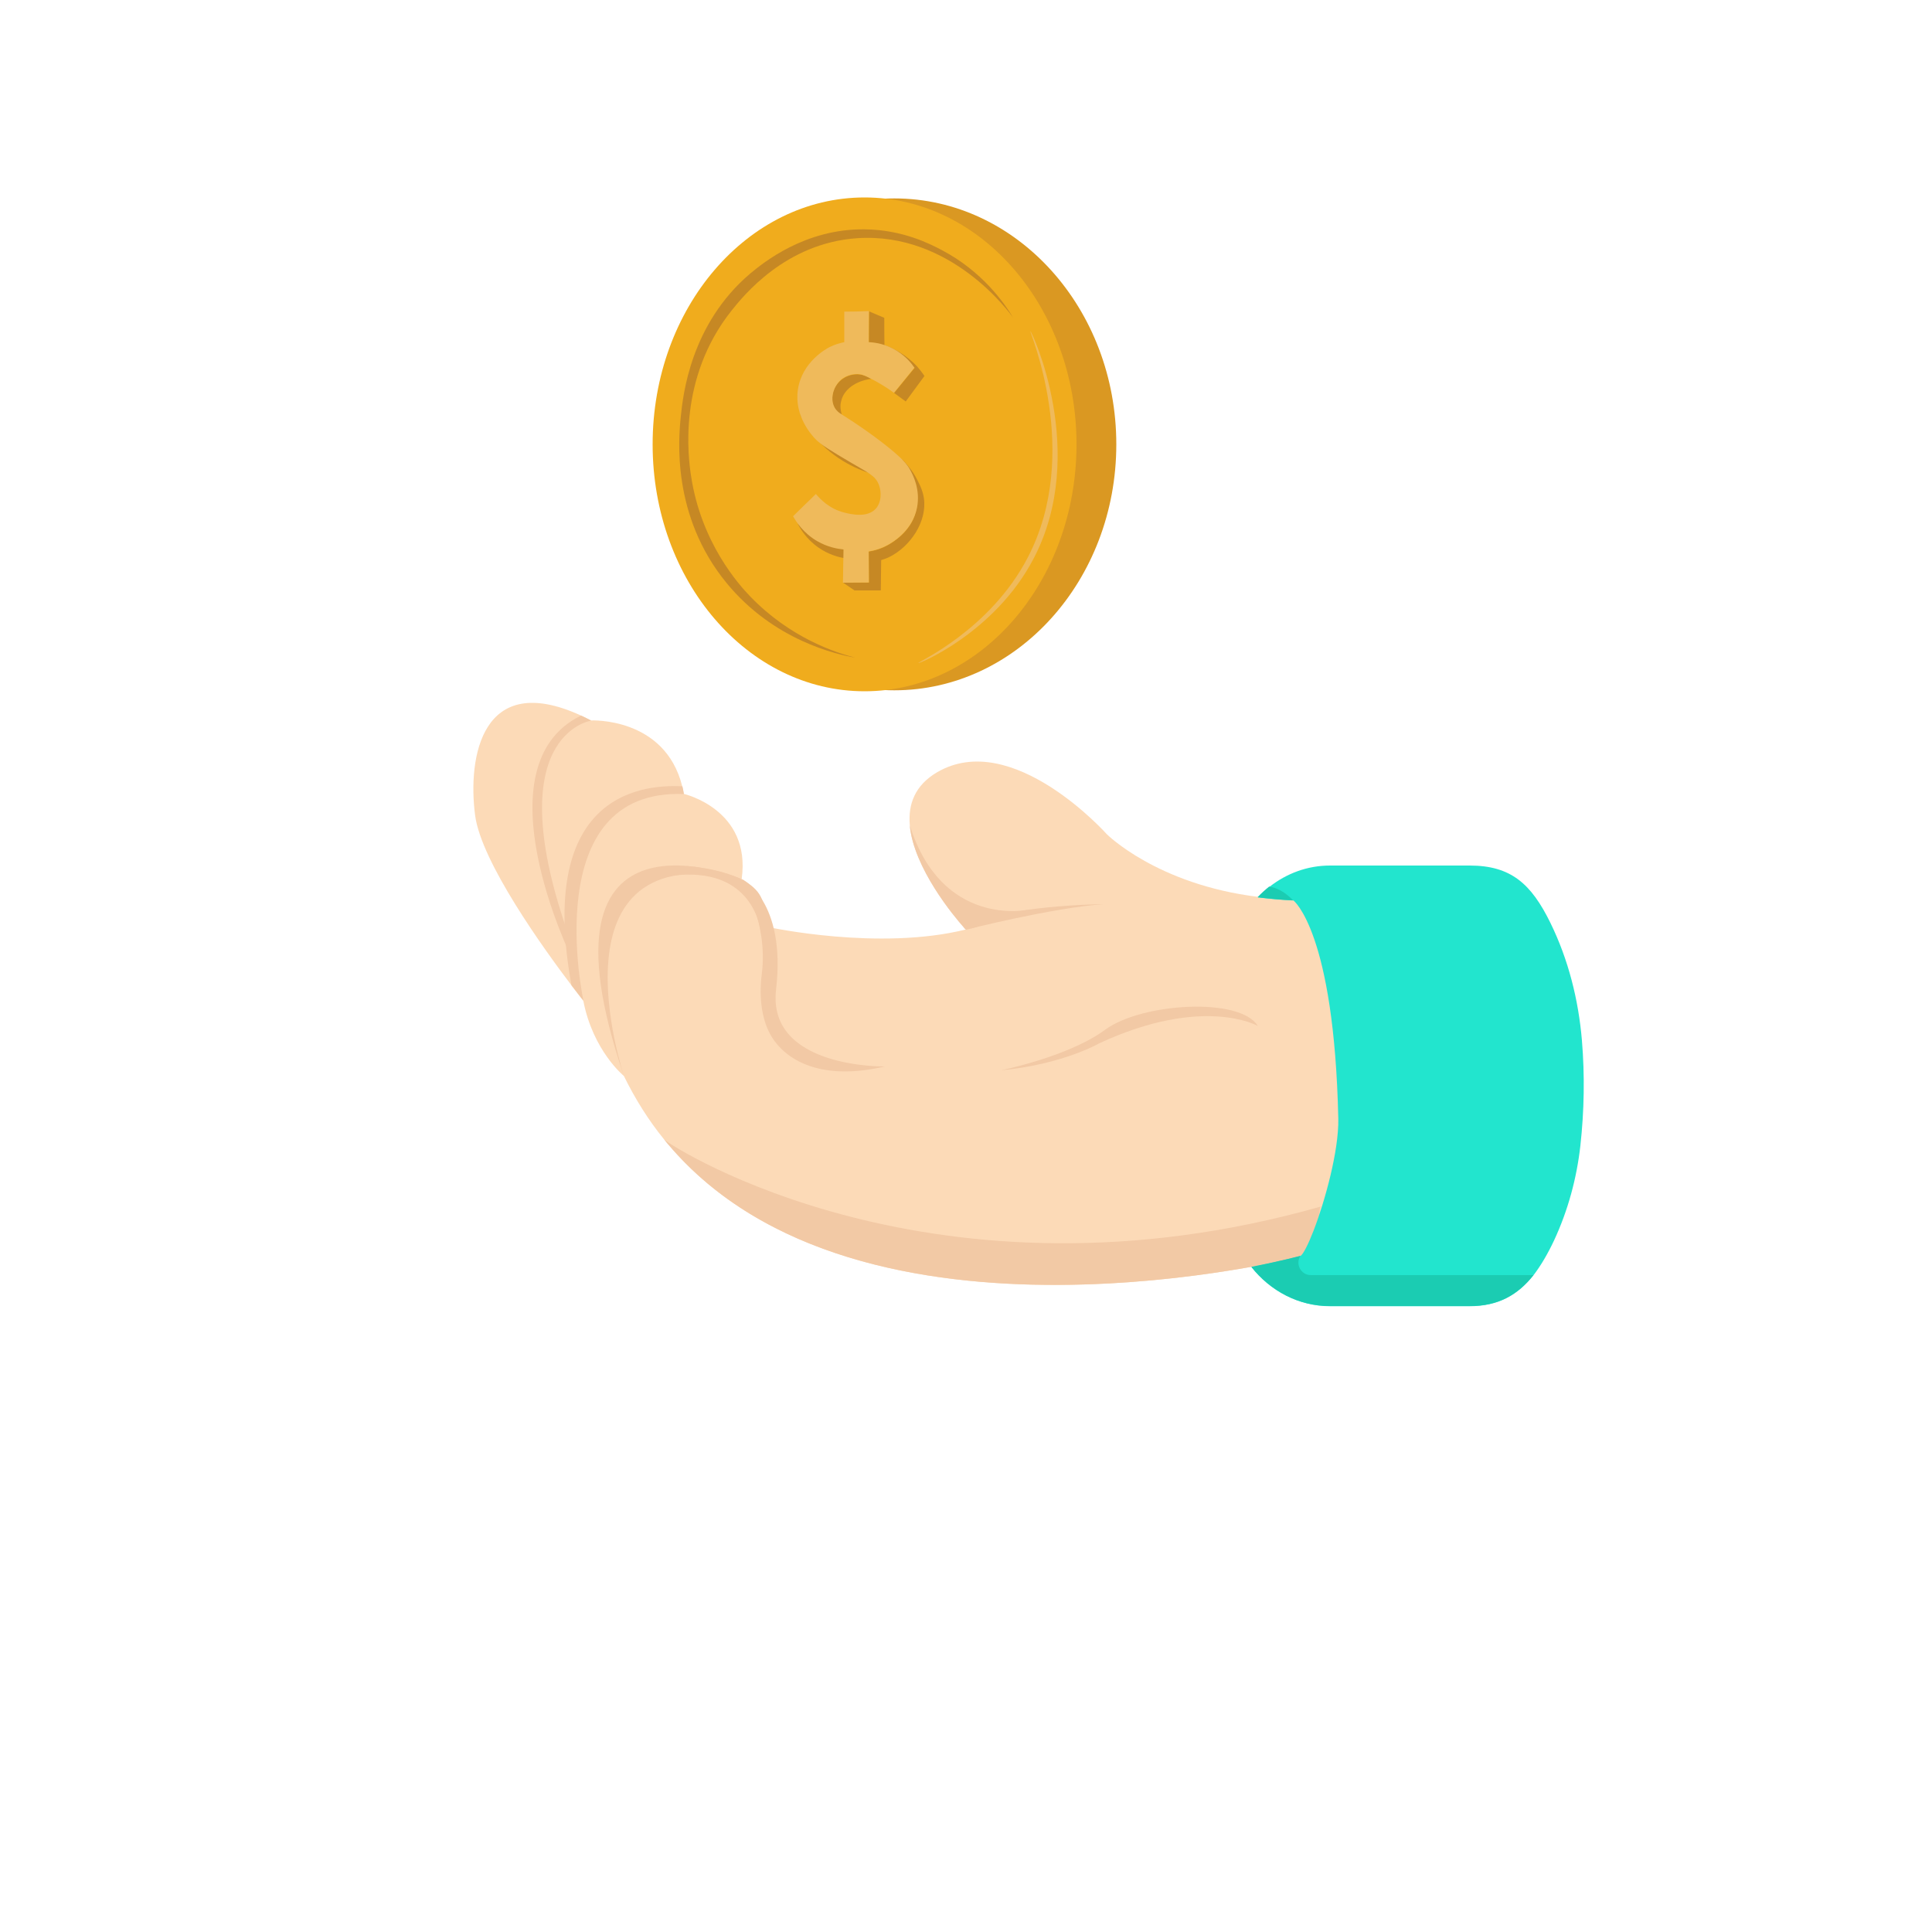 <svg xmlns="http://www.w3.org/2000/svg" xmlns:xlink="http://www.w3.org/1999/xlink" id="Calque_2" x="0px" y="0px" viewBox="0 0 1000 1000" style="enable-background:new 0 0 1000 1000;" xml:space="preserve"><style type="text/css">	.st0{fill:#FCDAB7;}	.st1{fill:#F2C9A5;}	.st2{fill:#22E5CE;}	.st3{fill:#1BCCB2;}	.st4{fill:#DA9822;}	.st5{fill:#F0AC1D;}	.st6{fill:#C68824;}	.st7{fill:#EFBA5B;}</style><path class="st0" d="M682.3,636.9c-3,7.2-5.7,12.2-7.3,13.1c0,0-10.2,2.6-27.4,5.7c-63.9,11.5-223.5,29-301.6-63.2  c-0.8-0.9-1.5-1.8-2.3-2.8c0,0-0.1-0.1-0.1-0.1c-7.8-9.6-14.7-20.5-20.7-32.7c0,0-16-13-21-39c0,0-2.4-3-6.2-8  c-13.9-18.3-46.7-63.7-49.8-88c-3.9-30,3.5-75,54.7-51.6c1.7,0.8,3.5,1.6,5.3,2.6c0,0,38.2-1.9,47.2,34c0.3,1.3,0.6,2.6,0.8,4  c0,0,35,8,30,44c0,0,16,15,14,25c0,0,57,12.4,102,1.2c0,0-0.1-0.2-0.4-0.5c-0.2-0.2-0.4-0.4-0.6-0.7c-5-5.6-26-30.7-28-52.9  c-0.9-10.5,2.5-20.4,14-27.2c39-23,88,32,88,32s26,26,78.2,32.4c6.1,0.8,12.7,1.2,19.8,1.6c0,0,22.8,16.1,25,113  C696.4,595.5,688.7,621.3,682.3,636.9z"></path><path class="st1" d="M323,557c0,0-42-125,61-102c0,0,13.7,22.6,10.3,49.1c-1.5,11.7-0.4,25.4,6.7,34.9c8.8,11.7,27,20,57,13  c0,0-61.1,1.1-56.3-39.9C407,466,384,455,384,455S272,408,323,557z"></path><path class="st1" d="M393.8,482.9c0,0-2.3-33.2-42.6-30s4.5-4.6,4.5-4.6s33.1,1.9,38.7,17.3C400,481,393.8,482.9,393.8,482.9z"></path><path class="st1" d="M354,411c-76-3-52,107-52,107s-2.4-3-6.2-8c-17.5-96,32.9-104.3,57.4-103C353.5,408.3,353.8,409.6,354,411z"></path><path class="st1" d="M295,486l1,10c0,0-48.9-99.4,4.7-125.6c1.7,0.8,3.5,1.6,5.3,2.6C306,373,257,380,295,486z"></path><path class="st1" d="M651,531c0,0-28-16-82,9c0,0-19,11-51,14c0,0,35-7,54-21S642,516,651,531z"></path><path class="st1" d="M683.7,624.5c-0.8,1.2-1.2,5.9-1.4,12.4c-3,7.2-5.7,12.2-7.3,13.1c0,0-229.9,59.3-328.9-57.4  c-0.8-0.9-1.5-1.8-2.3-2.8C348.2,594,484.6,681,683.7,624.5z"></path><path class="st2" d="M818,593c-1.9,16.9-6.4,33.5-13.6,49c-3.3,7-6.8,13-10.7,18.1c-8.1,10.2-18.2,16-33,16h-72.3  c-16.3,0-30.9-7.9-40.7-20.3c15.5-3,25-5.6,25.4-5.7c0,0,0,0,0,0c1.4-0.8,4-5.9,6.8-13.1c6-15.6,13.1-41.5,12.8-57.9  c-2.1-96.9-23.2-113-23.2-113c-6.6-0.3-12.7-0.9-18.4-1.6c1.9-2,3.9-3.8,6-5.5c8.8-6.9,19.6-11,31.3-11h72.3  c21.4,0,31.9,9.5,41.8,29.7c9.3,19,14.5,39.7,16.3,60.8C820.3,556.7,820,574.8,818,593z"></path><path class="st1" d="M571,468c-27,2-71,13.2-71,13.2s-0.4-0.4-1-1.2C518.7,468.4,571,468,571,468z"></path><path class="st1" d="M533,470.8l-30,9.7l-3.5,0.3c-0.2-0.2-0.4-0.4-0.6-0.7c-5-5.6-26-30.7-28-52.9  C487.6,480.2,531.5,471.1,533,470.8z"></path><path class="st3" d="M793.7,660c-8.1,10.2-18.2,16-33,16h-72.3c-16.3,0-30.9-7.9-40.7-20.3c15.5-3,25-5.6,25.4-5.7c0,0,0,0,0,0  c-2.8,4.3,0.3,10,5.4,10H793.7z"></path><path class="st3" d="M669.3,466c-6.6-0.3-12.7-0.9-18.4-1.6c1.9-2,3.9-3.8,6-5.5C661,459.5,665.1,461.7,669.3,466z"></path><g>	<ellipse class="st4" cx="462.9" cy="230" rx="114.9" ry="127.3"></ellipse>	<ellipse class="st5" cx="447.5" cy="230" rx="109.7" ry="127.8"></ellipse>	<path class="st6" d="M524.5,164.6c-4.7-7.8-16-24.1-37.1-35.2c-5.9-3.1-20.2-10.5-39.8-10.7c-31.1-0.4-52.8,17.5-59.3,22.9   c-30.9,26.2-34.8,63.1-35.9,73.8c-1.2,11.4-4.9,51.6,23.7,86.4c24.4,29.7,56.9,36.9,66.5,38.6c-10.1-2.6-33.6-10.2-54.3-31.7   c-5.9-6.1-25.4-27.8-30.6-62.3c-1.5-9.6-7-50.6,21-85.7c6-7.5,27.8-34.8,64.8-37.4C492.3,119.9,522.8,162.1,524.5,164.6z"></path>	<path class="st6" d="M473.4,190.4c-3.5,4.3-7,8.6-10.6,13c2,1.5,4,2.9,6,4.4c3.2-4.4,6.5-8.8,9.7-13.2c-1-1.5-2.3-3.2-3.7-4.8   c-5.9-6.4-12.6-9.6-17.3-11.3C462.8,182.5,468.1,186.5,473.4,190.4z"></path>	<path class="st6" d="M449.9,161.2c2.6,1.1,5.2,2.2,7.8,3.3c0,4.9,0,9.8,0.1,14.7c-1.2-0.2-2.4-0.5-3.6-0.8c-1.5-0.4-3-0.7-4.4-1.1   C449.8,171.9,449.8,166.5,449.9,161.2z"></path>	<path class="st6" d="M450.9,196.1c-1.1-0.8-4.3-2.7-8.4-2.3c-5.2,0.4-9.9,4.2-11.3,9.1c-0.1,0.5-1.7,6.3,1.8,9.8   c0.9,0.9,1.9,1.5,2.7,1.8c-1-3.2-0.7-5.6-0.3-6.9C436.7,201.6,443,197.1,450.9,196.1z"></path>	<path class="st6" d="M449.7,285.5c2.3-0.4,5.5-1.1,9-2.9c1.2-0.6,9.9-5.1,13.9-13.7c4.4-9.5,2-21.7-5.7-31.2   c-0.6-0.8,4.6,4.7,6.8,8.7c1.6,2.9,3.8,6.8,4.5,11.4c1.8,12.2-7.1,25.1-17.7,30.4c-1.8,0.9-3.4,1.4-4.4,1.7   c-0.1,5.2-0.1,10.5-0.2,15.7c-4.5,0-9.1,0-13.6,0c-2-1.3-3.9-2.7-5.9-4c4.5,0,9-0.1,13.4-0.1C449.8,296.2,449.7,290.9,449.7,285.5z   "></path>	<path class="st6" d="M412.8,270.9c1.4,2.7,4.5,8.1,10.8,12.5c5.3,3.7,10.5,5,13.5,5.5c0.2-2.2,0.4-4.5,0.5-6.7   C429.3,278.5,421.1,274.7,412.8,270.9z"></path>	<path class="st6" d="M414.2,214.6c2,4,4.9,8.7,9.1,13.3c10.9,11.9,24,16.4,30.6,18.1C440.7,235.5,427.4,225.1,414.2,214.6z"></path>	<path class="st7" d="M437,161.3c0,5.3,0,10.6,0,15.8c-2,0.4-4.8,1.1-7.9,2.7c-1.3,0.7-14,7.5-16.1,21.8c-2.1,13.9,7.5,24,9,25.6   c3,3.1,8.2,6.2,18.7,12.4c8.5,5,12.4,6.6,14.2,11.3c1.4,3.7,1.4,8.9-1.5,12.3c-4.5,5.1-13.2,2.9-16.4,2.1c-7.7-1.9-12.5-7-14.7-9.6   c-3.9,3.8-7.9,7.6-11.8,11.5c1.5,2.7,5.2,8.7,12.5,12.9c5.5,3.2,10.7,4,13.6,4.3c-0.1,5.7-0.2,11.5-0.3,17.2c4.5,0,9-0.1,13.4-0.1   c0-5.4-0.1-10.7-0.1-16.1c2.7-0.4,7.3-1.5,12-4.6c2-1.3,10.7-6.9,13-17.8c2-9.7-2.2-17.4-3.5-19.8c-1.5-2.7-3.8-6-15.3-14.8   c-5-3.8-11.8-8.7-20.3-14c-1-0.6-2.4-1.6-3.4-3.3c-2.6-4.4-0.9-10.6,2.8-14.2c3.5-3.3,8-3.3,8.7-3.3c2.1,0,3.7,0.6,7.2,2.4   c3.1,1.6,7.2,3.9,11.9,7.3c3.5-4.3,7-8.6,10.6-13c-1.5-2.2-4.3-5.7-8.9-8.6c-6-3.8-11.9-4.5-14.8-4.6c0-5.4,0.1-10.7,0.1-16.1   C445.6,161.2,441.3,161.3,437,161.3z"></path>	<path class="st7" d="M475.3,343.2c-0.4-0.5,37.2-17.1,56.7-54.7c28.2-54.2,0.7-117,1.3-117.1c0.7-0.1,30.3,63.2,1.7,117.7   C515.1,327.3,475.6,343.7,475.3,343.2z"></path></g></svg>